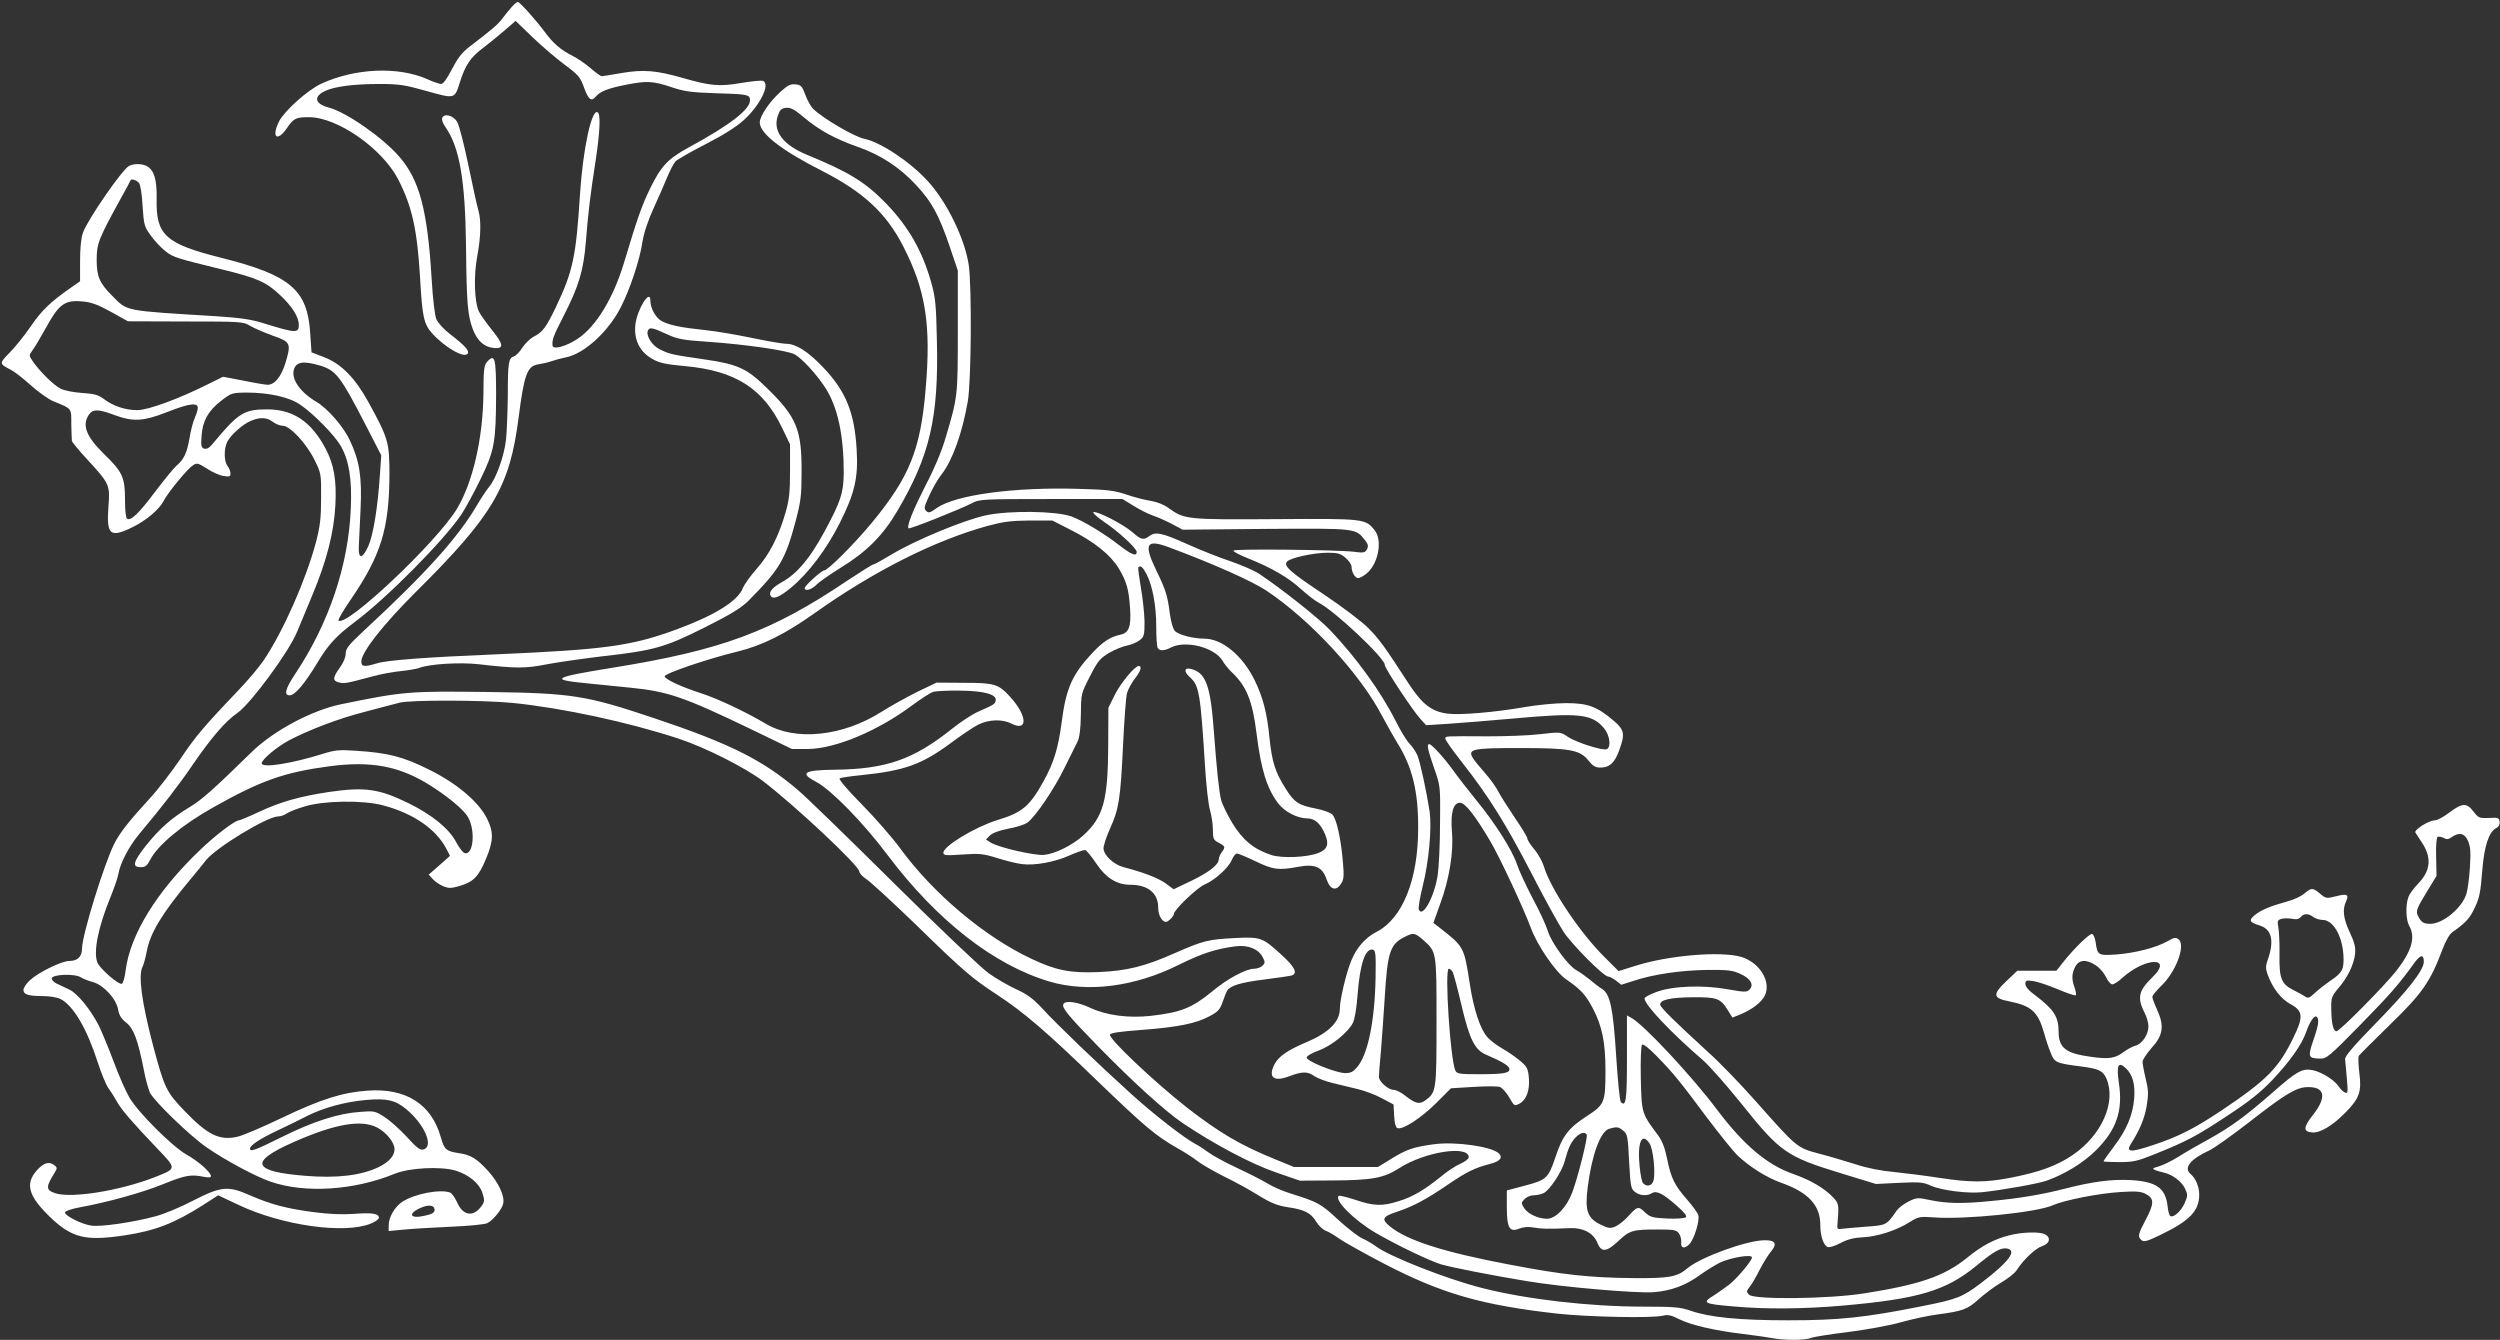 <?xml version="1.0" standalone="no"?>
<!DOCTYPE svg PUBLIC "-//W3C//DTD SVG 20010904//EN"
 "http://www.w3.org/TR/2001/REC-SVG-20010904/DTD/svg10.dtd">
<svg version="1.0" xmlns="http://www.w3.org/2000/svg"
 width="1280pt" height="686pt" viewBox="0 0 1280 686"
 preserveAspectRatio="xMidYMid meet">
<rect x="0" y="0" width="1280" height="686" fill="#333333" stroke="none"/>
<g transform="translate(0,686) scale(0.1,-0.1)"
fill="#ffffff" stroke="none">
<path d="M2619 6823 c-14 -16 -35 -41 -47 -58 -21 -29 -54 -57 -168 -144 -39
-30 -61 -59 -90 -115 -24 -47 -45 -76 -55 -76 -9 0 -42 11 -72 25 -150 66
-370 56 -543 -24 -70 -33 -186 -137 -215 -192 -41 -82 -10 -108 40 -35 35 51
46 56 114 56 146 -1 373 -160 455 -317 72 -140 98 -257 113 -508 11 -197 19
-233 60 -280 65 -73 167 -132 184 -105 9 14 -15 41 -89 98 -33 25 -64 59 -72
78 -8 19 -18 105 -24 206 -21 352 -62 506 -165 625 -83 97 -272 229 -361 252
-72 19 -81 56 -20 85 48 23 148 36 276 36 102 0 130 -4 244 -36 147 -41 143
-42 171 46 27 86 55 127 115 172 30 23 81 64 112 91 l58 50 87 -84 c49 -47
123 -110 165 -141 70 -52 79 -63 99 -118 22 -61 37 -72 60 -44 21 25 59 41
149 59 109 22 142 21 237 -11 65 -22 101 -27 218 -31 175 -5 185 -7 185 -37 0
-47 -104 -127 -314 -241 -105 -57 -141 -95 -196 -207 -45 -93 -66 -153 -135
-383 -55 -182 -143 -327 -238 -390 -59 -39 -126 -57 -128 -34 -3 30 4 48 56
150 80 156 103 235 115 386 12 148 21 226 50 413 22 148 26 235 10 245 -31 19
-75 -188 -90 -414 -21 -330 -36 -398 -125 -586 -50 -103 -67 -126 -113 -149
-17 -9 -43 -34 -57 -55 -13 -22 -33 -42 -44 -46 -27 -8 -31 -31 -31 -200 -1
-82 -5 -184 -9 -225 -9 -83 -50 -199 -87 -243 -13 -16 -42 -59 -64 -97 -95
-162 -261 -347 -578 -640 -77 -72 -92 -91 -92 -116 0 -19 -12 -48 -30 -72 -37
-51 -38 -68 -5 -76 27 -7 39 -5 165 29 47 13 115 26 153 29 37 4 79 11 93 16
53 21 211 30 306 19 191 -22 238 -22 349 0 58 11 186 29 285 41 261 29 320 46
523 148 130 65 185 99 220 133 162 163 191 211 244 408 27 103 31 132 31 256
1 215 -25 279 -175 426 -105 103 -150 124 -323 149 -166 24 -180 27 -229 52
-39 19 -70 69 -60 95 8 19 24 16 95 -17 56 -26 80 -31 213 -40 190 -13 405
-44 443 -64 36 -19 114 -103 158 -172 63 -98 94 -242 94 -434 -1 -104 -15
-147 -100 -304 -74 -136 -137 -211 -214 -255 -52 -29 -72 -53 -60 -72 12 -20
46 -6 104 42 90 75 182 197 250 332 77 153 95 234 86 376 -11 191 -56 299
-173 422 -78 81 -138 119 -190 119 -16 0 -92 13 -169 29 -76 16 -186 35 -244
41 -125 13 -182 25 -222 46 -30 15 -58 66 -58 104 0 66 -69 -45 -77 -124 -8
-75 22 -136 84 -172 37 -22 66 -29 176 -39 253 -24 395 -115 491 -315 l41 -85
0 -135 c0 -110 -4 -149 -23 -214 -35 -122 -83 -215 -146 -286 -32 -36 -65 -82
-73 -102 -26 -66 -146 -140 -343 -212 -229 -84 -366 -102 -915 -126 -364 -15
-563 -30 -614 -46 -66 -20 -81 -18 -81 9 0 47 111 189 280 357 394 391 480
538 525 890 29 226 44 266 103 275 20 3 51 10 67 16 17 6 50 15 75 20 93 19
217 133 280 259 46 90 96 241 109 330 8 49 28 109 58 175 25 55 57 127 70 160
14 33 32 68 41 78 9 10 79 50 155 89 90 46 159 90 194 122 86 78 139 187 99
202 -8 3 -58 -2 -112 -11 -112 -19 -155 -15 -299 26 -136 39 -201 44 -313 25
-50 -9 -96 -16 -101 -16 -6 0 -31 18 -56 40 -26 22 -66 50 -88 61 -66 33 -104
66 -149 127 -47 63 -127 152 -137 152 -4 0 -19 -12 -32 -27z"/>
<path d="M3994 6388 c-56 -51 -104 -123 -104 -155 0 -56 110 -142 319 -248
213 -109 328 -216 415 -385 116 -226 144 -403 115 -735 -26 -308 -83 -448
-274 -680 -89 -108 -226 -245 -244 -245 -14 0 -101 -79 -101 -91 0 -18 36 -8
59 16 13 14 69 53 125 88 134 82 217 166 291 292 166 282 211 477 202 867 -4
190 -7 223 -30 305 -45 158 -114 279 -226 397 -109 113 -192 164 -406 252
-125 51 -179 121 -153 200 11 33 18 39 43 42 24 2 42 -8 90 -48 78 -66 158
-110 274 -151 119 -41 218 -106 302 -197 80 -86 116 -152 171 -313 l42 -124 0
-310 c0 -335 0 -336 -63 -548 -20 -68 -58 -159 -101 -240 -64 -126 -99 -211
-88 -222 5 -6 265 98 323 128 39 21 50 22 406 22 l366 0 59 -36 c32 -20 76
-42 98 -49 21 -7 64 -26 95 -42 l56 -30 425 4 c467 3 460 4 509 -58 16 -21 18
-30 10 -46 -10 -18 -17 -20 -68 -13 -83 10 -609 16 -616 6 -2 -5 32 -23 78
-41 117 -47 204 -97 269 -157 31 -28 71 -59 90 -69 81 -41 338 -283 338 -318
0 -18 145 -237 185 -280 l27 -29 111 7 c62 4 207 16 322 26 350 32 415 26 478
-49 30 -36 37 -98 13 -107 -21 -8 -154 34 -198 63 -38 26 -38 26 -143 14 -57
-7 -178 -11 -267 -11 -224 1 -218 2 -218 -12 0 -7 39 -62 87 -123 135 -172
223 -313 354 -566 66 -129 141 -264 165 -301 46 -68 205 -228 228 -228 7 0 25
-10 40 -21 l27 -21 63 20 c102 34 242 54 376 56 108 1 131 -2 172 -21 51 -23
70 -56 45 -80 -13 -14 -26 -13 -112 2 -127 23 -285 17 -367 -15 -32 -12 -58
-26 -58 -32 0 -32 135 -175 300 -317 34 -30 122 -130 196 -222 200 -250 230
-271 519 -359 l170 -52 119 6 c105 5 124 3 163 -15 54 -24 188 -41 263 -33
102 11 288 44 329 59 93 33 187 91 252 155 105 105 139 202 118 343 -14 94 -4
115 36 77 34 -32 48 -83 42 -154 -7 -85 -38 -159 -102 -244 -30 -40 -55 -75
-55 -78 0 -2 36 -4 81 -4 72 0 93 5 182 41 162 65 213 92 372 197 114 75 169
119 231 184 90 96 147 177 170 240 19 55 42 90 54 83 16 -10 12 -42 -16 -122
-29 -85 -26 -92 36 -93 32 -1 48 13 207 175 156 160 191 200 277 318 29 40 46
41 46 3 0 -43 -83 -149 -245 -314 -115 -118 -160 -170 -158 -185 1 -12 5 -57
9 -100 6 -68 5 -77 -9 -71 -9 3 -23 17 -32 30 -21 33 -86 74 -131 84 -54 12
-83 -3 -204 -110 -143 -125 -218 -180 -330 -242 -52 -28 -123 -69 -157 -91
-34 -21 -79 -43 -100 -49 -33 -9 -35 -12 -18 -19 11 -4 31 -10 45 -13 43 -10
90 -45 107 -81 15 -32 15 -37 -2 -76 -19 -42 -57 -75 -73 -65 -5 3 -12 26 -14
51 -11 93 -58 126 -191 133 -97 5 -193 -8 -331 -43 -114 -30 -239 -51 -380
-64 -147 -15 -228 -13 -311 4 -66 14 -71 14 -112 -6 -24 -12 -51 -32 -61 -46
-54 -77 -51 -76 -163 -84 -57 -5 -113 -9 -124 -11 -17 -3 -20 2 -17 27 8 96 7
104 -23 135 -45 47 -115 88 -203 119 -135 47 -254 148 -392 331 -128 171 -375
435 -438 469 l-22 12 0 -220 c0 -214 -5 -250 -31 -224 -6 6 -16 110 -24 233
-16 251 -31 321 -73 347 -15 9 -43 31 -63 48 -20 16 -50 38 -67 47 -42 22
-129 141 -147 201 -8 27 -43 104 -79 170 -35 67 -71 145 -80 174 -23 69 -109
206 -205 323 -42 52 -97 122 -120 155 -48 66 -111 135 -123 135 -14 0 -9 -25
24 -121 33 -94 33 -94 31 -285 0 -105 -6 -224 -12 -265 -17 -112 -79 -223 -97
-175 -3 8 6 61 20 118 32 126 47 297 36 381 -15 99 -48 253 -63 290 -8 18 -26
45 -40 59 -14 14 -46 66 -71 116 -75 150 -202 325 -336 466 -58 61 -254 216
-366 290 -23 15 -86 42 -140 61 -55 18 -156 58 -225 89 -132 59 -163 65 -195
41 -29 -22 -42 -19 -87 21 -48 41 -179 108 -198 102 -7 -2 16 -24 51 -48 78
-52 170 -138 170 -156 0 -24 -25 -15 -85 31 -83 65 -192 130 -250 151 -80 28
-314 31 -435 6 -114 -24 -367 -129 -487 -202 -45 -27 -86 -50 -91 -50 -6 0
-66 -38 -134 -83 -389 -262 -644 -356 -1203 -446 -309 -50 -325 -61 -125 -80
63 -6 161 -16 218 -22 191 -19 273 -47 612 -210 l215 -104 80 0 c141 1 358 92
533 222 47 35 97 67 111 71 14 4 76 7 136 6 121 -1 189 -19 183 -50 -3 -19 -9
-22 -88 -57 -30 -13 -89 -51 -130 -84 -202 -162 -341 -211 -608 -214 -158 -2
-180 -17 -92 -63 76 -40 242 -210 366 -376 252 -334 544 -562 829 -646 195
-57 437 -26 660 86 118 58 189 82 292 95 63 8 117 -14 138 -56 13 -24 13 -30
-1 -43 -8 -9 -28 -16 -43 -16 -41 0 -137 -51 -212 -114 -106 -87 -161 -109
-315 -127 -116 -13 -228 2 -312 41 -65 30 -125 39 -137 20 -11 -18 22 -58 174
-214 184 -188 346 -335 436 -396 162 -109 351 -209 476 -252 l124 -43 165 1
c204 1 265 12 344 63 130 84 356 119 356 56 0 -8 -19 -23 -42 -33 -24 -10 -68
-39 -99 -65 -84 -68 -147 -106 -218 -127 -84 -27 -128 -25 -222 7 -44 14 -82
24 -85 20 -23 -22 78 -124 189 -189 104 -61 279 -145 337 -162 61 -17 249 -54
435 -85 176 -30 567 -64 652 -57 89 7 164 35 234 86 30 22 77 51 104 65 55 26
165 45 165 27 0 -17 -75 -106 -116 -139 -22 -16 -59 -43 -83 -58 -58 -36 -47
-41 105 -54 166 -15 360 -13 555 4 391 34 532 76 689 205 87 72 123 92 153 88
58 -8 15 -67 -131 -178 -96 -72 -121 -82 -303 -118 -289 -58 -426 -72 -681
-72 -253 0 -404 15 -502 49 -51 18 -83 21 -240 21 -276 0 -598 37 -826 95
-180 45 -482 164 -547 215 -15 11 -45 29 -67 39 -23 10 -80 55 -127 98 -87 81
-101 88 -240 132 -37 11 -91 34 -120 52 -30 18 -101 54 -159 81 -58 27 -120
61 -140 76 -19 14 -49 34 -66 43 -54 27 -214 151 -329 255 -167 151 -386 361
-455 437 -49 53 -78 75 -137 102 -41 19 -105 56 -141 82 -37 26 -256 234 -487
463 -231 229 -452 444 -492 477 -178 152 -348 237 -734 366 -349 117 -419 128
-849 134 -404 5 -435 3 -755 -63 -149 -31 -344 -135 -456 -244 -194 -190 -258
-247 -319 -283 -93 -56 -151 -108 -220 -193 -68 -86 -76 -114 -30 -114 24 0
33 7 49 38 38 74 162 178 324 269 244 137 362 179 596 210 206 27 347 2 497
-88 100 -61 188 -133 211 -174 39 -70 26 -200 -20 -182 -8 3 -28 29 -43 58
-37 68 -121 136 -239 195 -155 76 -226 86 -411 59 -151 -23 -246 -50 -354
-100 -53 -25 -101 -45 -106 -45 -21 0 -122 -77 -202 -154 -221 -212 -356 -432
-379 -616 -4 -35 -13 -65 -19 -67 -17 -6 -111 76 -125 108 -22 54 3 180 66
334 18 44 37 98 41 120 9 55 54 140 103 200 127 152 205 253 278 360 96 140
168 223 229 265 68 48 263 312 305 415 9 22 44 105 77 185 74 177 111 319 119
462 7 129 -7 210 -50 291 -73 138 -165 200 -296 201 -122 0 -149 -16 -282
-176 -18 -22 -31 -29 -44 -25 -15 6 -17 17 -13 65 5 77 34 128 99 179 53 41
56 42 131 43 115 0 219 -23 275 -62 67 -45 175 -155 207 -210 43 -74 59 -172
52 -323 -12 -290 -112 -586 -283 -843 -52 -78 -61 -112 -30 -112 27 0 76 57
147 175 52 86 94 131 186 200 165 123 457 418 547 552 21 32 65 113 98 181 71
146 78 188 79 432 0 183 -6 208 -41 173 -21 -21 -23 -32 -24 -175 -3 -226 -55
-450 -136 -584 -104 -171 -568 -609 -606 -571 -3 4 25 53 64 109 153 224 195
359 197 633 0 171 -5 189 -107 375 -68 124 -139 197 -227 231 l-65 25 -7 101
c-14 220 -104 295 -455 383 -286 72 -335 116 -331 301 2 101 -13 148 -51 169
-25 13 -67 13 -91 0 -35 -19 -212 -275 -235 -341 -10 -26 -15 -80 -15 -145 l0
-104 -47 -33 c-101 -70 -149 -115 -205 -197 -32 -47 -81 -108 -109 -136 -54
-55 -54 -56 6 -87 17 -8 63 -44 102 -79 39 -35 91 -72 115 -82 98 -40 93 -34
93 -117 1 -40 2 -80 3 -86 1 -7 38 -52 83 -100 110 -120 113 -126 104 -239
-10 -142 8 -159 120 -105 71 34 139 91 162 135 21 42 122 165 150 183 21 14
26 13 72 -16 27 -18 65 -35 85 -38 31 -5 36 -3 36 13 0 11 -7 28 -15 38 -19
25 -19 89 -1 125 19 36 80 90 122 107 46 19 82 17 111 -6 14 -11 37 -20 51
-20 37 0 122 -92 163 -176 33 -67 34 -72 33 -194 0 -102 -5 -144 -26 -225 -51
-192 -167 -456 -268 -606 -24 -35 -82 -104 -130 -154 -177 -185 -221 -238
-298 -353 -44 -64 -114 -156 -157 -202 -103 -112 -152 -174 -180 -230 -52
-103 -165 -469 -165 -536 0 -42 -23 -64 -64 -64 -40 0 -159 -58 -203 -99 -18
-16 -33 -39 -33 -49 0 -24 25 -32 103 -32 32 0 71 -7 87 -15 66 -34 135 -152
190 -323 18 -56 43 -117 56 -135 13 -17 32 -48 43 -68 22 -40 78 -105 204
-237 103 -108 104 -104 -13 -150 -177 -69 -427 -109 -508 -81 -48 16 -48 32
-1 107 13 21 12 25 -5 38 -26 19 -55 9 -88 -29 -61 -69 -42 -132 70 -240 112
-106 180 -122 380 -92 155 23 256 62 403 156 l76 49 104 -49 c221 -105 541
-151 677 -96 23 9 42 23 42 30 0 22 -36 27 -128 20 -59 -4 -126 -2 -207 9
-138 18 -220 40 -325 86 -113 50 -148 46 -291 -27 -63 -33 -151 -70 -195 -81
-110 -30 -281 -55 -327 -47 -51 7 -139 53 -134 68 2 7 35 18 73 25 144 26 323
76 429 119 113 46 143 51 207 38 26 -5 38 -4 38 3 0 20 -66 78 -126 111 -72
41 -246 214 -291 291 -18 30 -55 114 -82 187 -27 72 -61 153 -74 180 -43 84
-110 167 -153 187 -21 10 -50 24 -64 30 -14 7 -25 18 -25 26 0 22 119 26 149
6 13 -8 41 -19 64 -25 53 -15 118 -86 127 -141 5 -28 16 -46 40 -65 39 -29 61
-89 91 -241 9 -49 24 -102 32 -119 23 -45 207 -223 292 -281 96 -66 249 -148
325 -174 176 -61 427 -45 635 40 75 31 234 39 311 17 70 -21 125 -67 140 -118
11 -35 10 -43 -7 -66 -42 -56 -94 -47 -123 20 -11 24 -27 47 -36 51 -51 19
-182 -6 -245 -47 -40 -27 -70 -79 -70 -122 l0 -28 73 7 c39 4 149 11 242 15
97 4 179 12 191 19 30 16 73 69 80 98 10 39 -23 109 -78 170 -58 63 -88 81
-149 90 -65 10 -74 18 -92 81 -47 169 -178 253 -374 239 -130 -9 -241 -44
-443 -141 -96 -46 -197 -89 -224 -95 -93 -21 -153 9 -272 133 -92 95 -103 118
-160 333 -59 224 -77 361 -54 405 6 10 15 45 21 76 18 97 77 194 224 371 28
33 63 76 79 97 50 64 314 225 371 225 11 0 30 6 41 14 11 8 53 25 94 37 96 30
297 33 400 6 155 -41 271 -120 325 -222 l19 -37 -54 -48 -55 -48 20 -22 c11
-13 35 -29 53 -37 29 -12 41 -12 86 1 70 21 96 47 134 138 39 93 40 138 6 206
-43 87 -156 182 -298 252 -133 66 -207 85 -371 96 -87 6 -109 4 -170 -15 -163
-51 -315 -75 -315 -49 0 19 77 84 139 117 105 55 254 112 391 147 74 20 153
40 175 46 53 15 427 14 580 -1 256 -26 591 -98 850 -183 134 -44 338 -147 430
-216 165 -126 495 -435 495 -465 0 -8 17 -26 38 -40 21 -14 133 -117 248 -228
248 -242 288 -276 419 -362 137 -90 252 -188 514 -442 244 -235 298 -280 410
-344 41 -23 87 -53 104 -67 17 -14 76 -48 131 -76 56 -27 138 -72 182 -100 64
-39 96 -51 148 -59 84 -12 118 -29 145 -74 11 -19 33 -40 48 -46 15 -5 48 -25
73 -43 25 -17 128 -75 230 -128 294 -152 495 -210 885 -254 157 -17 488 -24
541 -10 24 6 42 2 83 -19 61 -30 182 -58 326 -75 55 -7 122 -16 148 -21 63
-12 170 -12 199 1 13 5 99 19 191 30 93 12 214 34 270 50 56 16 140 34 187 40
129 17 154 26 212 79 30 27 81 65 115 85 33 19 68 47 78 62 35 55 97 113 131
124 39 13 46 43 15 60 -28 15 -118 12 -184 -5 -78 -20 -140 -53 -217 -116
-116 -93 -239 -136 -525 -181 -182 -29 -564 -33 -590 -7 -14 14 -14 18 3 40
11 13 33 51 50 85 17 34 43 75 57 93 36 42 27 61 -29 61 -91 0 -328 -86 -397
-144 -52 -44 -92 -51 -269 -50 -233 2 -367 17 -640 69 -343 65 -525 124 -614
196 -45 37 -38 50 37 75 78 25 153 65 259 138 97 66 138 86 214 106 53 13 70
32 49 54 -37 36 -226 63 -337 47 -105 -15 -136 -26 -213 -73 l-70 -43 -215 0
-215 0 -95 39 c-178 72 -288 137 -455 267 -169 133 -400 352 -392 372 3 9 57
16 164 24 185 14 278 33 348 71 42 23 52 34 65 72 8 25 19 51 23 58 17 26 70
42 191 57 69 9 133 18 141 21 30 12 14 43 -52 104 -100 91 -107 94 -243 87
-135 -7 -159 -13 -305 -77 -153 -68 -246 -91 -390 -97 -144 -6 -217 8 -342 67
-240 112 -504 334 -673 565 -40 55 -129 157 -197 226 -75 76 -120 129 -114
134 6 3 55 11 109 16 223 23 311 54 462 166 52 39 115 81 139 93 54 27 124 29
170 5 85 -43 81 40 -6 136 -61 67 -80 73 -238 73 l-140 1 -96 -46 c-52 -26
-136 -72 -185 -103 -199 -127 -444 -152 -594 -61 -98 58 -240 126 -329 155
-102 33 -183 70 -188 87 -5 13 220 90 373 127 127 31 243 89 394 196 302 215
614 372 885 447 82 22 121 27 216 28 l117 0 94 -48 c121 -61 204 -128 246
-197 40 -68 51 -104 58 -205 6 -94 -6 -126 -51 -135 -50 -11 -88 -35 -141 -92
-103 -109 -136 -181 -158 -354 -18 -135 -40 -208 -92 -302 -71 -129 -109 -162
-238 -201 -113 -35 -276 -133 -276 -167 0 -14 13 -15 98 -9 87 6 106 4 177
-18 44 -14 101 -28 126 -31 65 -9 170 10 247 45 36 16 72 28 78 27 7 -2 32
-32 56 -68 50 -75 106 -110 175 -110 91 0 143 -43 143 -117 0 -39 19 -73 40
-73 11 0 40 29 40 40 0 21 118 134 157 151 54 23 122 85 140 126 7 18 19 33
26 33 7 0 50 -18 96 -40 89 -43 117 -47 218 -28 86 16 124 -1 145 -64 18 -53
48 -63 74 -23 14 21 16 39 10 108 -10 124 -34 230 -56 248 -10 9 -47 22 -82
29 -89 17 -111 31 -156 103 -53 84 -69 134 -82 257 -13 132 -33 208 -77 299
-62 125 -165 210 -255 211 -60 0 -135 20 -153 40 -10 11 -20 48 -26 92 -11 88
-21 120 -71 222 -63 132 -49 157 67 114 228 -85 425 -173 499 -222 225 -150
478 -424 591 -639 27 -51 63 -114 80 -142 76 -121 107 -248 106 -435 0 -264
-80 -463 -213 -531 -58 -30 -103 -81 -131 -151 -26 -66 -57 -197 -57 -243 0
-66 -57 -123 -171 -171 -97 -41 -143 -73 -164 -114 -34 -67 -3 -91 77 -60 67
25 93 25 128 0 16 -11 59 -27 97 -36 37 -9 95 -23 128 -31 33 -8 87 -28 120
-46 l60 -32 3 -58 c2 -38 8 -60 17 -63 26 -10 119 50 197 127 l77 77 115 7
c63 4 123 4 134 0 12 -3 32 -26 47 -50 29 -50 28 -49 56 -35 34 19 52 68 47
129 -4 49 -9 59 -43 88 -21 18 -61 46 -89 62 -28 16 -64 42 -79 59 -37 39 -72
143 -92 277 -29 188 -30 188 -154 285 l-32 25 35 98 c47 127 69 266 60 367 -8
97 6 150 41 150 27 0 78 -66 157 -200 46 -78 170 -343 206 -441 33 -90 126
-225 179 -262 77 -53 101 -79 139 -151 47 -90 64 -174 64 -316 0 -165 -4 -175
-96 -235 -93 -60 -124 -101 -159 -206 -37 -111 -46 -120 -156 -149 l-94 -25 0
-87 c0 -106 14 -129 65 -108 20 8 45 10 73 5 39 -7 74 -8 187 -3 65 3 119 -26
138 -74 20 -51 46 -50 107 7 58 55 74 60 198 60 87 0 100 -2 113 -20 8 -11 13
-31 12 -44 -4 -32 16 -37 41 -12 25 25 55 123 46 151 -4 11 -29 46 -57 78 -64
73 -82 109 -102 207 -11 56 -25 92 -45 120 -86 115 -86 114 -90 293 -2 92 1
168 6 173 6 6 35 -17 75 -58 87 -89 119 -129 256 -313 64 -85 134 -172 156
-194 66 -62 152 -116 229 -143 137 -49 197 -115 197 -215 0 -56 16 -104 38
-113 9 -3 38 6 66 21 36 19 69 27 112 29 74 3 174 35 240 77 47 29 52 30 126
25 156 -12 526 25 608 62 62 27 235 61 349 68 79 5 103 3 129 -11 42 -22 42
-49 -3 -133 -39 -74 -41 -85 -20 -103 12 -10 30 -5 98 28 150 73 197 122 197
207 0 39 -19 83 -44 104 -37 31 -3 75 94 120 25 11 117 77 205 145 187 146
242 179 300 180 88 2 99 -50 30 -139 -53 -67 -54 -89 -7 -93 41 -4 106 35 174
105 68 70 80 104 68 198 -5 43 -7 82 -3 89 4 6 76 78 160 160 165 160 206 219
268 384 17 45 36 79 52 90 62 43 86 68 107 111 31 61 36 85 46 213 10 117 33
188 70 208 14 7 20 19 18 33 -3 20 -8 22 -55 19 -49 -2 -53 0 -79 33 -34 45
-57 45 -123 -5 -29 -22 -62 -40 -74 -40 -31 0 -109 -49 -100 -63 4 -7 17 -27
30 -46 55 -80 49 -148 -16 -215 -22 -23 -45 -54 -50 -69 -15 -40 -13 -117 4
-147 34 -59 13 -129 -66 -231 -61 -77 -290 -309 -306 -309 -17 0 -26 40 -27
115 -1 56 2 64 36 105 48 55 79 120 86 175 3 35 -2 58 -27 111 -33 70 -39 117
-19 159 16 35 5 41 -52 26 -48 -12 -51 -12 -81 13 -38 32 -44 32 -81 1 -16
-14 -55 -32 -86 -40 -90 -25 -135 -44 -167 -70 -33 -27 -29 -37 26 -54 59 -19
73 -75 43 -166 -15 -41 -15 -53 -4 -84 26 -71 68 -125 117 -152 65 -35 68 -65
14 -174 -75 -154 -135 -215 -366 -370 -138 -92 -221 -135 -355 -179 -111 -37
-137 -36 -110 7 46 72 70 131 81 194 10 62 9 83 -5 140 -9 37 -16 76 -16 87 0
10 20 40 44 68 61 66 68 114 32 194 -14 31 -26 62 -26 70 0 7 20 31 43 54 76
70 129 209 92 240 -15 12 -22 11 -59 -10 -57 -32 -165 -60 -262 -67 -91 -6
-95 -4 -104 61 -3 22 -11 41 -18 44 -13 4 -91 -72 -150 -146 l-33 -42 -100 0
-100 0 -55 -52 c-74 -70 -71 -89 14 -105 114 -23 147 -54 178 -163 8 -30 23
-75 33 -99 19 -51 28 -55 154 -71 94 -12 115 -22 133 -65 49 -119 -26 -288
-173 -388 -80 -55 -170 -88 -318 -117 -132 -25 -202 -25 -363 -1 -70 11 -174
24 -232 30 -67 6 -140 20 -200 40 -52 16 -137 42 -189 55 -111 30 -111 30
-321 267 -76 86 -185 199 -242 250 -179 164 -248 232 -248 246 0 24 53 36 165
37 125 1 143 -5 180 -64 l25 -40 38 15 c63 26 112 64 128 98 34 71 -27 170
-122 198 -106 30 -372 8 -544 -47 l-83 -26 -74 74 c-124 123 -274 347 -308
461 -8 26 -30 66 -50 89 -19 23 -35 47 -35 55 0 7 -29 55 -64 106 -35 52 -74
113 -85 135 -12 23 -41 64 -66 92 -25 28 -53 62 -62 76 -31 49 -8 54 237 54
258 0 309 -9 353 -64 22 -28 36 -36 61 -36 46 0 72 23 95 85 32 86 29 107 -26
154 -85 73 -133 91 -244 91 -53 0 -148 -9 -210 -20 -156 -27 -333 -42 -396
-34 -82 10 -131 48 -198 150 -127 195 -151 229 -209 288 -34 34 -132 108 -221
168 -181 120 -214 150 -196 172 17 20 136 46 210 46 49 0 65 -4 90 -26 17 -14
31 -35 31 -46 0 -27 18 -58 34 -58 7 0 26 10 41 22 61 48 85 169 44 222 -48
61 -53 61 -507 58 -454 -3 -468 -2 -549 57 -23 17 -59 31 -88 36 -28 4 -84 18
-125 32 -65 22 -98 26 -246 30 -334 10 -635 -31 -729 -99 -34 -24 -41 -26 -53
-14 -13 12 -10 23 17 81 17 37 44 84 61 105 56 71 106 210 135 374 18 103 21
586 5 699 -20 134 -111 322 -210 430 -91 99 -240 199 -327 217 -52 11 -214
107 -260 153 -12 12 -30 45 -40 72 -16 44 -22 50 -50 53 -26 3 -41 -5 -79 -40z
m-3283 -464 c8 -9 16 -58 19 -119 7 -99 8 -105 45 -155 21 -29 56 -65 77 -80
38 -28 54 -33 283 -89 177 -43 227 -64 296 -129 63 -58 99 -114 99 -156 0 -43
-17 -42 -184 10 -60 19 -119 27 -240 35 -475 29 -452 24 -531 104 -65 65 -80
98 -80 185 0 82 9 106 124 315 28 50 50 91 50 93 2 8 31 -1 42 -14z m-144
-660 l88 -49 295 -1 c284 0 296 -1 330 -22 20 -12 72 -34 115 -50 94 -33 97
-39 66 -142 -22 -70 -55 -110 -91 -110 -10 0 -65 9 -123 21 l-105 20 -79 -39
c-147 -74 -306 -132 -360 -132 -61 0 -124 21 -171 57 -29 21 -48 27 -111 31
-44 3 -91 12 -111 22 -36 18 -112 94 -144 143 -18 26 -18 28 0 53 11 14 42 67
70 117 65 119 95 141 181 134 50 -4 78 -14 150 -53z m1073 -276 c80 -25 103
-54 227 -294 l85 -165 -7 -102 c-11 -166 -34 -308 -60 -365 -30 -65 -51 -65
-48 -1 1 24 5 110 9 190 8 167 -5 250 -56 357 -32 68 -112 160 -169 194 -83
49 -129 114 -117 163 11 43 48 49 136 23z m-628 -210 c3 -7 -3 -31 -13 -53
-10 -22 -23 -71 -29 -110 -13 -75 -29 -108 -67 -140 -13 -11 -60 -69 -106
-129 -84 -113 -127 -154 -146 -142 -7 5 -11 43 -11 98 0 114 -13 142 -107 233
-92 90 -115 149 -77 203 20 28 48 28 130 -3 94 -35 147 -33 269 15 104 41 150
49 157 28z m4859 -859 c30 -59 49 -161 49 -266 0 -50 3 -98 6 -107 8 -20 33
-20 70 -1 74 38 220 1 262 -66 11 -19 33 -46 47 -59 77 -72 108 -148 129 -319
23 -184 53 -279 111 -355 32 -42 98 -76 146 -76 41 0 70 -26 94 -83 20 -49 12
-75 -32 -93 -56 -24 -192 -30 -246 -11 -89 30 -144 76 -197 162 -26 44 -53 98
-58 120 -10 37 -23 161 -37 350 -17 235 -41 301 -117 320 -35 9 -38 -13 -7
-41 49 -44 55 -79 79 -461 6 -95 17 -194 25 -220 8 -27 15 -72 15 -100 0 -48
3 -54 30 -68 34 -18 35 -22 15 -49 -8 -11 -15 -27 -15 -36 0 -27 -51 -67 -143
-111 l-88 -42 -42 31 c-40 28 -114 56 -214 82 -51 13 -103 62 -103 97 0 14 15
60 34 102 45 100 53 151 66 426 6 127 15 246 20 266 6 20 24 53 40 74 30 38
39 65 20 65 -20 0 -93 -88 -123 -149 l-32 -65 -1 -195 c-1 -278 -25 -364 -126
-457 -53 -49 -144 -95 -201 -101 -47 -5 -237 38 -276 64 l-23 15 20 20 c13 13
47 26 94 35 40 7 84 21 98 31 42 31 137 171 191 282 29 58 58 118 66 133 10
20 16 64 17 137 1 107 1 109 46 196 40 79 51 92 98 121 30 17 71 34 93 38 21
4 50 16 64 27 23 18 25 26 25 96 -1 42 -9 121 -19 175 -9 53 -15 99 -13 102
12 12 23 2 43 -36z m6766 -1366 c12 -30 14 -58 9 -133 -3 -52 -11 -112 -17
-133 -20 -73 -120 -157 -186 -157 -34 0 -46 8 -61 37 -15 27 -10 40 47 133
l46 75 -2 97 c-2 54 2 100 7 103 5 3 19 1 31 -5 16 -9 25 -8 42 4 39 27 66 20
84 -21z m-793 -388 c11 -8 32 -15 48 -15 52 0 99 -78 106 -176 5 -75 -4 -94
-66 -135 -26 -18 -62 -46 -80 -63 -27 -26 -35 -29 -50 -18 -9 6 -36 21 -60 33
-62 31 -73 60 -71 182 1 56 -2 118 -6 139 -6 32 -4 37 15 43 12 4 36 4 54 1
23 -5 37 -2 46 9 16 19 39 19 64 0z m-4559 -116 c71 -63 70 -57 70 -419 0
-353 -1 -362 -56 -403 -31 -23 -52 -18 -104 23 -21 17 -48 30 -60 30 -27 0
-75 43 -75 66 0 10 4 68 10 128 5 61 14 188 20 281 14 230 27 271 102 308 45
23 52 21 93 -14z m-242 -193 c-4 -223 -39 -393 -93 -458 -23 -27 -34 -33 -66
-32 -48 2 -194 61 -194 79 0 8 27 24 61 36 66 24 150 92 176 142 9 19 19 76
24 146 12 155 39 236 77 229 15 -3 17 -19 15 -142z m3688 61 c19 -12 42 -39
52 -60 9 -20 24 -37 32 -37 8 0 32 15 52 34 120 107 263 108 152 1 -70 -68
-78 -104 -38 -182 11 -21 19 -51 19 -68 0 -42 -33 -91 -67 -99 -15 -4 -42 -19
-60 -32 -43 -33 -75 -38 -167 -25 -131 18 -166 46 -166 131 0 74 -25 112 -117
182 -35 25 -53 46 -53 60 0 18 4 20 40 15 22 -3 78 -22 126 -42 47 -20 88 -34
92 -31 3 4 0 21 -6 39 -16 44 -15 72 3 107 19 37 57 40 106 7z m-3293 -34 c5
-10 26 -89 46 -175 41 -172 67 -224 127 -249 77 -33 114 -55 117 -70 4 -23
-26 -29 -155 -29 -97 0 -114 2 -121 18 -26 49 -57 522 -34 522 6 0 15 -8 20
-17z m-5358 -702 c94 -78 142 -190 89 -206 -17 -6 -33 6 -85 63 -35 38 -86 84
-114 102 -49 32 -54 33 -128 27 -111 -8 -237 -48 -398 -128 -139 -69 -164 -78
-164 -60 0 17 52 51 139 92 48 22 115 56 151 74 84 43 198 74 303 83 107 10
152 -1 207 -47z m-149 -94 c48 -25 89 -77 89 -111 0 -33 -27 -64 -78 -90 -89
-44 -216 -60 -381 -46 -133 11 -199 27 -215 53 -16 27 37 67 163 122 207 91
342 114 422 72z m6380 -16 c21 -17 24 -29 30 -157 7 -126 9 -140 29 -156 25
-20 62 -23 88 -7 24 15 58 -3 130 -67 35 -30 50 -50 44 -56 -6 -6 -48 -9 -95
-7 -78 4 -88 7 -116 33 -33 32 -38 30 -87 -24 -19 -21 -48 -43 -64 -50 -26
-11 -36 -9 -77 11 -66 33 -79 71 -64 189 21 169 66 289 111 301 40 11 46 10
71 -10z m-187 -20 c7 -11 -44 -216 -74 -296 -29 -77 -85 -135 -129 -135 -45 0
-97 24 -117 54 -16 25 -16 28 1 46 10 11 31 20 46 20 15 0 39 5 52 11 30 14
94 109 108 163 19 69 30 94 55 121 23 25 48 32 58 16z m322 -46 c18 -28 31
-147 20 -189 -7 -28 -36 -35 -54 -13 -6 6 -13 44 -17 84 -13 124 11 179 51
118z m-6221 -339 c0 -15 -11 -22 -53 -31 -73 -17 -86 11 -18 41 41 18 71 14
71 -10z"/>
<path d="M2264 6256 c-3 -8 3 -28 15 -44 74 -105 103 -271 107 -612 3 -294 8
-353 35 -426 23 -60 59 -92 110 -96 50 -4 47 19 -11 91 -28 35 -58 77 -67 94
-24 47 -29 184 -9 288 18 98 20 179 6 229 -6 19 -29 123 -51 230 -22 107 -48
209 -58 225 -19 34 -67 47 -77 21z"/>
</g>
</svg>
